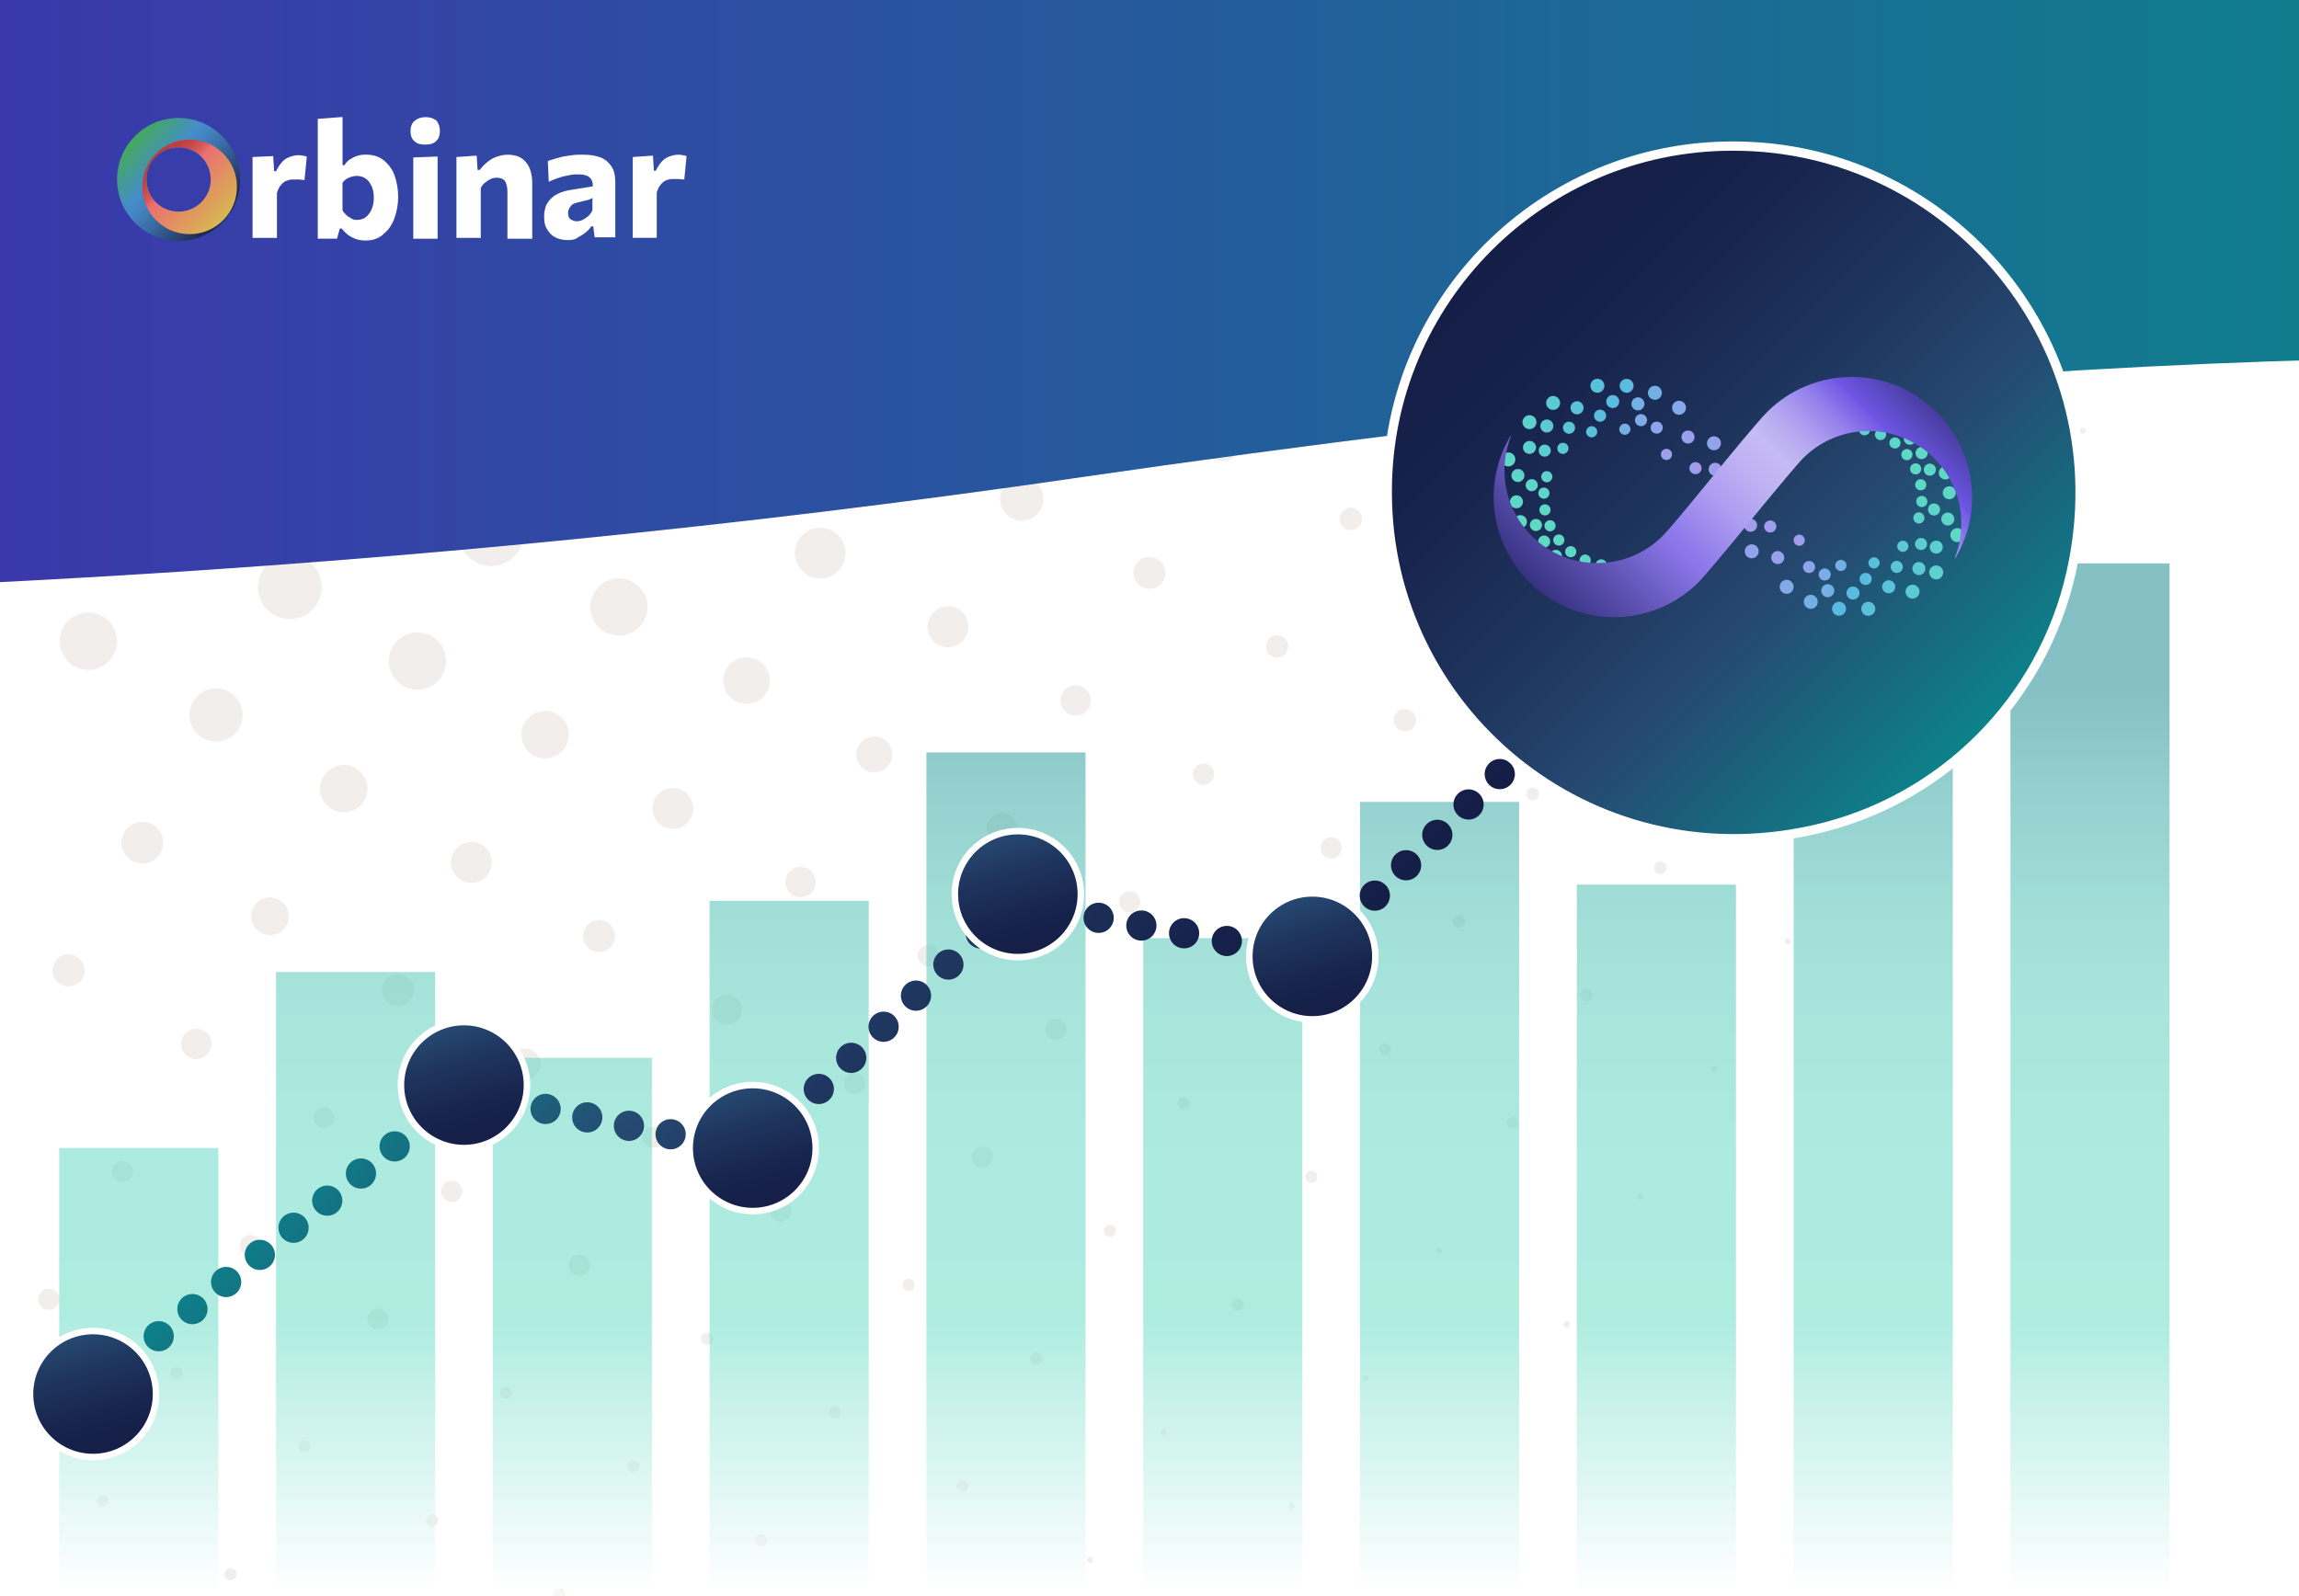 <?xml version="1.0" encoding="UTF-8"?>
<svg xmlns="http://www.w3.org/2000/svg" xmlns:xlink="http://www.w3.org/1999/xlink" viewBox="0 0 432 300">
  <defs>
    <style>.cls-1{stroke:url(#linear-gradient-15);stroke-dasharray:0 0 0 8.13;}.cls-1,.cls-2,.cls-3,.cls-4,.cls-5,.cls-6,.cls-7,.cls-8,.cls-9,.cls-10,.cls-11,.cls-12,.cls-13,.cls-14,.cls-15,.cls-16,.cls-17{stroke-miterlimit:10;}.cls-1,.cls-2,.cls-4,.cls-5,.cls-7,.cls-8,.cls-9,.cls-10,.cls-11,.cls-12,.cls-13,.cls-15{stroke-linecap:round;}.cls-1,.cls-4,.cls-5,.cls-7,.cls-8,.cls-9,.cls-10,.cls-11,.cls-12,.cls-13,.cls-18,.cls-15{fill:none;}.cls-1,.cls-4,.cls-5,.cls-7,.cls-8,.cls-9,.cls-10,.cls-11,.cls-12,.cls-13,.cls-15{stroke-width:5.68px;}.cls-19{fill:url(#linear-gradient-7);}.cls-19,.cls-20,.cls-21,.cls-22,.cls-23,.cls-24,.cls-25,.cls-26,.cls-27,.cls-28{fill-opacity:.5;}.cls-2{fill:url(#linear-gradient-30);stroke-width:1.74px;}.cls-2,.cls-3,.cls-6,.cls-14,.cls-16,.cls-17{stroke:#fff;}.cls-29{fill:url(#linear-gradient-2);}.cls-20{fill:url(#linear-gradient-6);}.cls-30{fill:#fff;}.cls-3{fill:url(#linear-gradient-25);}.cls-3,.cls-6,.cls-14,.cls-16,.cls-17{stroke-width:1.22px;}.cls-21{fill:url(#linear-gradient-9);}.cls-4{stroke:url(#linear-gradient-19);stroke-dasharray:0 0 0 8.44;}.cls-22{fill:url(#linear-gradient-10);}.cls-23{fill:url(#linear-gradient-5);}.cls-31{fill:url(#linear-gradient-36);}.cls-32{fill:url(#linear-gradient-35);}.cls-33{fill:url(#linear-gradient-32);}.cls-24{fill:url(#linear-gradient-8);}.cls-34{fill:url(#linear-gradient-39);}.cls-5{stroke:url(#linear-gradient-21);stroke-dasharray:0 0 0 8.16;}.cls-6{fill:url(#linear-gradient-26);}.cls-7{stroke:url(#linear-gradient-17);stroke-dasharray:0 0 0 7.99;}.cls-25{fill:url(#linear-gradient-13);}.cls-35{fill:url(#linear-gradient-37);}.cls-8{stroke:url(#linear-gradient-22);}.cls-36{fill:url(#linear-gradient-31);}.cls-9{stroke:url(#linear-gradient-23);stroke-dasharray:0 0 0 8.19;}.cls-10{stroke:url(#linear-gradient-24);}.cls-11{stroke:url(#linear-gradient-18);}.cls-12{stroke:url(#linear-gradient-14);}.cls-13{stroke:url(#linear-gradient-20);}.cls-37{clip-path:url(#clippath);}.cls-14{fill:url(#linear-gradient-28);}.cls-38{fill:rgba(228,223,218,.5);}.cls-39{fill:url(#linear-gradient-34);}.cls-26{fill:url(#linear-gradient-11);}.cls-27{fill:url(#linear-gradient-4);}.cls-40{fill:url(#linear-gradient-3);}.cls-15{stroke:url(#linear-gradient-16);}.cls-28{fill:url(#linear-gradient-12);}.cls-41{fill:url(#linear-gradient);}.cls-42{fill:url(#linear-gradient-33);}.cls-43{fill:url(#linear-gradient-38);}.cls-16{fill:url(#linear-gradient-27);}.cls-17{fill:url(#linear-gradient-29);}</style>
    <clipPath id="clippath">
      <rect class="cls-18" width="432" height="300" />
    </clipPath>
    <linearGradient id="linear-gradient" x1="166.98" y1="-1867.5" x2="-327.02" y2="-1867.5" gradientTransform="translate(302.52 -1859.79) scale(1 -1)" gradientUnits="userSpaceOnUse">
      <stop offset="0" stop-color="#0c838a" />
      <stop offset="1" stop-color="#3d34ad" />
    </linearGradient>
    <linearGradient id="linear-gradient-2" x1="-260.27" y1="-1901.09" x2="-277.68" y2="-1885.95" gradientTransform="translate(302.52 -1859.79) scale(1 -1)" gradientUnits="userSpaceOnUse">
      <stop offset=".07" stop-color="#222a51" />
      <stop offset=".2" stop-color="#2b4471" />
      <stop offset=".41" stop-color="#396ba2" />
      <stop offset=".57" stop-color="#4284c0" />
      <stop offset=".66" stop-color="#458dcb" />
      <stop offset="1" stop-color="#43aa59" />
    </linearGradient>
    <linearGradient id="linear-gradient-3" x1="-260.6" y1="-1901.19" x2="-273.16" y2="-1888.63" gradientTransform="translate(302.52 -1859.79) scale(1 -1)" gradientUnits="userSpaceOnUse">
      <stop offset="0" stop-color="#d8b852" />
      <stop offset=".64" stop-color="#ea6f6f" />
      <stop offset=".71" stop-color="#d85b5b" />
      <stop offset=".8" stop-color="#c84a4a" />
      <stop offset=".89" stop-color="#be403f" />
      <stop offset="1" stop-color="#bb3d3c" />
    </linearGradient>
    <linearGradient id="linear-gradient-4" x1="26.08" y1="129.44" x2="26.08" y2="298.54" gradientUnits="userSpaceOnUse">
      <stop offset="0" stop-color="#0c838a" />
      <stop offset=".02" stop-color="#11898e" />
      <stop offset=".13" stop-color="#2da6a1" />
      <stop offset=".24" stop-color="#42bdb0" />
      <stop offset=".37" stop-color="#52cdba" />
      <stop offset=".51" stop-color="#5bd6c1" />
      <stop offset=".7" stop-color="#5edac3" />
      <stop offset="1" stop-color="#fff" />
    </linearGradient>
    <linearGradient id="linear-gradient-5" x1="66.82" y1="129.44" x2="66.82" y2="298.54" xlink:href="#linear-gradient-4" />
    <linearGradient id="linear-gradient-6" x1="107.56" x2="107.56" y2="298.54" xlink:href="#linear-gradient-4" />
    <linearGradient id="linear-gradient-7" x1="148.3" y1="129.44" x2="148.3" y2="298.54" xlink:href="#linear-gradient-4" />
    <linearGradient id="linear-gradient-8" x1="189.04" y1="129.44" x2="189.04" y2="298.54" xlink:href="#linear-gradient-4" />
    <linearGradient id="linear-gradient-9" x1="229.77" y1="129.44" x2="229.77" y2="298.54" xlink:href="#linear-gradient-4" />
    <linearGradient id="linear-gradient-10" x1="270.51" y1="129.44" x2="270.51" y2="298.54" xlink:href="#linear-gradient-4" />
    <linearGradient id="linear-gradient-11" x1="311.25" y1="129.44" x2="311.25" y2="298.54" xlink:href="#linear-gradient-4" />
    <linearGradient id="linear-gradient-12" x1="351.99" y1="129.44" x2="351.99" y2="298.54" xlink:href="#linear-gradient-4" />
    <linearGradient id="linear-gradient-13" x1="392.73" y1="129.44" x2="392.73" y2="298.54" xlink:href="#linear-gradient-4" />
    <linearGradient id="linear-gradient-14" x1="15.15" y1="259.34" x2="94.05" y2="338.24" gradientUnits="userSpaceOnUse">
      <stop offset="0" stop-color="#0c838a" />
      <stop offset=".35" stop-color="#264971" />
      <stop offset=".56" stop-color="#1e345d" />
      <stop offset=".8" stop-color="#17234c" />
      <stop offset=".98" stop-color="#151e47" />
    </linearGradient>
    <linearGradient id="linear-gradient-15" x1="48.02" y1="226.46" x2="126.92" y2="305.36" xlink:href="#linear-gradient-14" />
    <linearGradient id="linear-gradient-16" x1="78.04" y1="196.45" x2="156.94" y2="275.35" xlink:href="#linear-gradient-14" />
    <linearGradient id="linear-gradient-17" x1="89.75" y1="184.73" x2="168.65" y2="263.63" xlink:href="#linear-gradient-14" />
    <linearGradient id="linear-gradient-18" x1="99.91" y1="174.58" x2="178.81" y2="253.48" xlink:href="#linear-gradient-14" />
    <linearGradient id="linear-gradient-19" x1="125.26" y1="149.23" x2="204.16" y2="228.13" xlink:href="#linear-gradient-14" />
    <linearGradient id="linear-gradient-20" x1="147.63" y1="126.86" x2="226.53" y2="205.76" xlink:href="#linear-gradient-14" />
    <linearGradient id="linear-gradient-21" x1="159.97" y1="114.52" x2="238.87" y2="193.42" xlink:href="#linear-gradient-14" />
    <linearGradient id="linear-gradient-22" x1="170.66" y1="103.82" x2="249.56" y2="182.72" xlink:href="#linear-gradient-14" />
    <linearGradient id="linear-gradient-23" x1="206.85" y1="67.64" x2="285.75" y2="146.54" xlink:href="#linear-gradient-14" />
    <linearGradient id="linear-gradient-24" x1="240.14" y1="34.35" x2="319.04" y2="113.25" xlink:href="#linear-gradient-14" />
    <linearGradient id="linear-gradient-25" x1="243.3" y1="168.7" x2="250.04" y2="191.32" gradientUnits="userSpaceOnUse">
      <stop offset="0" stop-color="#264971" />
      <stop offset=".32" stop-color="#1e345d" />
      <stop offset=".7" stop-color="#17234c" />
      <stop offset=".98" stop-color="#151e47" />
    </linearGradient>
    <linearGradient id="linear-gradient-26" x1="187.97" y1="157" x2="194.7" y2="179.62" xlink:href="#linear-gradient-25" />
    <linearGradient id="linear-gradient-27" x1="138.15" y1="204.74" x2="144.88" y2="227.35" xlink:href="#linear-gradient-25" />
    <linearGradient id="linear-gradient-28" x1="83.89" y1="192.9" x2="90.62" y2="215.51" xlink:href="#linear-gradient-25" />
    <linearGradient id="linear-gradient-29" x1="14.19" y1="250.96" x2="20.93" y2="273.58" xlink:href="#linear-gradient-25" />
    <linearGradient id="linear-gradient-30" x1="279.67" y1="46.45" x2="372" y2="138.78" gradientUnits="userSpaceOnUse">
      <stop offset=".02" stop-color="#151e47" />
      <stop offset=".2" stop-color="#17234c" />
      <stop offset=".44" stop-color="#1e345d" />
      <stop offset=".65" stop-color="#264971" />
      <stop offset="1" stop-color="#0c838a" />
    </linearGradient>
    <linearGradient id="linear-gradient-31" x1="287.66" y1="96.29" x2="321.88" y2="76.53" gradientUnits="userSpaceOnUse">
      <stop offset="0" stop-color="#5edac3" />
      <stop offset=".7" stop-color="#59bbdf" />
      <stop offset="1" stop-color="#a999ef" />
    </linearGradient>
    <linearGradient id="linear-gradient-32" x1="283.77" y1="97.17" x2="317.6" y2="77.64" xlink:href="#linear-gradient-31" />
    <linearGradient id="linear-gradient-33" x1="285.98" y1="96.84" x2="315.26" y2="79.93" xlink:href="#linear-gradient-31" />
    <linearGradient id="linear-gradient-34" x1="290.31" y1="99.26" x2="314.34" y2="85.38" xlink:href="#linear-gradient-31" />
    <linearGradient id="linear-gradient-35" x1="363.58" y1="90.65" x2="329.35" y2="110.42" xlink:href="#linear-gradient-31" />
    <linearGradient id="linear-gradient-36" x1="367.47" y1="89.77" x2="333.64" y2="109.31" xlink:href="#linear-gradient-31" />
    <linearGradient id="linear-gradient-37" x1="365.25" y1="90.11" x2="335.98" y2="107.01" xlink:href="#linear-gradient-31" />
    <linearGradient id="linear-gradient-38" x1="360.93" y1="87.69" x2="336.9" y2="101.56" xlink:href="#linear-gradient-31" />
    <linearGradient id="linear-gradient-39" x1="298.5" y1="120.55" x2="352.74" y2="66.31" gradientUnits="userSpaceOnUse">
      <stop offset="0" stop-color="#363281" />
      <stop offset=".32" stop-color="#8c77ea" />
      <stop offset=".33" stop-color="#8d78ea" />
      <stop offset=".46" stop-color="#ab9cf0" />
      <stop offset=".57" stop-color="#beb2f3" />
      <stop offset=".65" stop-color="#c5bbf5" />
      <stop offset=".68" stop-color="#bfb4f3" />
      <stop offset=".74" stop-color="#afa1f0" />
      <stop offset=".81" stop-color="#9582ec" />
      <stop offset=".88" stop-color="#7158e5" />
      <stop offset=".88" stop-color="#6f55e5" />
      <stop offset="1" stop-color="#473da0" />
    </linearGradient>
  </defs>
  <g id="Backgrounds">
    <g class="cls-37">
      <rect class="cls-30" width="432" height="300" />
      <path class="cls-38" d="m294.7,248.43c-.27-.16-.62-.06-.78.21s-.06.62.21.78c.27.16.62.06.78-.21.16-.27.06-.62-.21-.78Z" />
      <path class="cls-38" d="m308.55,224.43c-.27-.16-.62-.06-.78.21-.16.27-.06.62.21.78.27.16.62.06.78-.21.16-.27.06-.62-.21-.78Z" />
      <path class="cls-38" d="m322.41,200.43c-.27-.16-.62-.06-.78.21-.16.27-.06.62.21.78.27.16.62.06.78-.21.16-.27.06-.62-.21-.78Z" />
      <path class="cls-38" d="m336.28,176.41c-.29-.17-.65-.07-.82.22-.17.29-.07.65.22.82.29.17.65.07.82-.22.17-.29.07-.65-.22-.82Z" />
      <path class="cls-38" d="m350.13,152.42c-.29-.17-.65-.07-.82.22-.17.29-.07.65.22.82.29.17.65.07.82-.22.17-.29.07-.65-.22-.82Z" />
      <path class="cls-38" d="m363.97,128.45c-.27-.16-.62-.06-.78.21-.16.27-.06.62.21.78.27.16.62.06.78-.21.16-.27.06-.62-.21-.78Z" />
      <path class="cls-38" d="m377.82,104.45c-.27-.16-.62-.06-.78.21-.16.27-.06.62.21.78.27.16.62.06.78-.21.16-.27.06-.62-.21-.78Z" />
      <path class="cls-38" d="m391.67,80.46c-.27-.16-.62-.06-.78.21-.16.27-.06.62.21.78.27.16.62.06.78-.21.16-.27.06-.62-.21-.78Z" />
      <path class="cls-38" d="m242.99,282.56c-.27-.16-.62-.06-.78.21-.16.27-.06.62.21.78s.62.06.78-.21c.16-.27.06-.62-.21-.78Z" />
      <path class="cls-38" d="m256.85,258.56c-.27-.16-.62-.06-.78.21-.16.27-.06.62.21.78.27.16.62.06.78-.21.16-.27.06-.62-.21-.78Z" />
      <path class="cls-38" d="m270.7,234.57c-.27-.16-.62-.06-.78.21-.16.27-.06.62.21.78.27.16.62.06.78-.21.16-.27.06-.62-.21-.78Z" />
      <path class="cls-38" d="m367.68,66.6c-.27-.16-.62-.06-.78.21-.16.27-.06.62.21.78.27.16.62.06.78-.21.16-.27.06-.62-.21-.78Z" />
      <path class="cls-38" d="m381.53,42.6c-.27-.16-.62-.06-.78.21-.16.27-.06.62.21.78.27.16.62.06.78-.21.16-.27.06-.62-.21-.78Z" />
      <path class="cls-38" d="m395.38,18.61c-.27-.16-.62-.06-.78.21-.16.27-.06.62.21.78.27.16.62.06.78-.21.16-.27.06-.62-.21-.78Z" />
      <path class="cls-38" d="m205.14,292.7c-.27-.16-.62-.06-.78.21-.16.27-.06.62.21.78.27.16.62.06.78-.21.16-.27.06-.62-.21-.78Z" />
      <path class="cls-38" d="m219,268.71c-.27-.16-.62-.06-.78.21-.16.27-.06.62.21.78.27.16.62.06.78-.21.16-.27.06-.62-.21-.78Z" />
      <path class="cls-38" d="m284.84,210.08c-.54-.31-1.24-.13-1.55.42-.32.54-.13,1.24.42,1.55.54.31,1.24.13,1.56-.42.31-.54.13-1.24-.42-1.55Z" />
      <path class="cls-38" d="m298.69,186.08c-.54-.31-1.24-.13-1.55.42-.32.54-.13,1.24.42,1.56s1.24.13,1.55-.42c.31-.54.13-1.24-.42-1.55Z" />
      <path class="cls-38" d="m312.58,162.04c-.57-.33-1.31-.13-1.64.44-.33.57-.13,1.31.44,1.64.57.33,1.31.13,1.64-.44.33-.57.13-1.31-.44-1.64Z" />
      <path class="cls-38" d="m326.43,138.04c-.57-.33-1.31-.13-1.64.44-.33.57-.14,1.31.44,1.64.57.33,1.31.13,1.64-.44.33-.57.13-1.31-.44-1.64Z" />
      <path class="cls-38" d="m340.25,114.1c-.54-.31-1.24-.13-1.56.42-.31.54-.13,1.24.42,1.55.54.31,1.24.13,1.55-.42.32-.54.13-1.24-.42-1.56Z" />
      <path class="cls-38" d="m354.11,90.1c-.54-.31-1.24-.13-1.55.42-.31.54-.13,1.24.42,1.55.54.31,1.24.13,1.55-.42.31-.54.13-1.24-.42-1.55Z" />
      <path class="cls-38" d="m233.14,244.22c-.54-.31-1.24-.13-1.55.42-.31.54-.13,1.24.42,1.55.54.31,1.24.13,1.55-.42.32-.54.13-1.24-.42-1.55Z" />
      <path class="cls-38" d="m246.99,220.22c-.54-.31-1.24-.13-1.56.42-.31.54-.13,1.24.42,1.55.54.31,1.24.13,1.55-.42.31-.54.13-1.24-.42-1.55Z" />
      <path class="cls-38" d="m260.84,196.23c-.54-.31-1.24-.13-1.55.42-.31.54-.13,1.24.42,1.55.54.31,1.24.13,1.55-.42.31-.54.13-1.24-.42-1.56Z" />
      <path class="cls-38" d="m274.7,172.23c-.54-.31-1.24-.13-1.55.42-.31.54-.13,1.24.42,1.55.54.31,1.24.13,1.56-.42.31-.54.13-1.24-.42-1.55Z" />
      <path class="cls-38" d="m288.58,148.18c-.57-.33-1.31-.13-1.64.44-.33.57-.14,1.31.44,1.64.57.33,1.31.13,1.64-.44.33-.57.14-1.31-.44-1.64Z" />
      <path class="cls-38" d="m302.44,124.19c-.57-.33-1.31-.13-1.64.44-.33.57-.14,1.31.44,1.64s1.31.13,1.64-.44c.33-.57.13-1.31-.44-1.64Z" />
      <path class="cls-38" d="m316.26,100.24c-.54-.31-1.24-.13-1.56.42-.31.54-.13,1.24.42,1.55.54.31,1.24.13,1.55-.42.31-.55.13-1.24-.42-1.56Z" />
      <path class="cls-38" d="m330.11,76.25c-.54-.32-1.24-.13-1.56.42-.31.54-.13,1.24.42,1.55.54.32,1.24.13,1.55-.42.31-.54.13-1.24-.42-1.55Z" />
      <path class="cls-38" d="m343.97,52.26c-.54-.31-1.24-.13-1.55.42-.31.54-.13,1.24.42,1.55.54.31,1.24.13,1.55-.42.31-.54.13-1.24-.42-1.55Z" />
      <path class="cls-38" d="m357.82,28.26c-.54-.32-1.24-.13-1.55.42-.31.54-.13,1.24.42,1.56.54.31,1.24.13,1.55-.42.31-.54.13-1.24-.42-1.55Z" />
      <path class="cls-38" d="m181.43,278.35c-.54-.31-1.24-.13-1.55.42-.31.54-.13,1.24.42,1.55.54.31,1.24.13,1.55-.42.32-.54.13-1.24-.42-1.55Z" />
      <path class="cls-38" d="m195.28,254.36c-.54-.31-1.24-.13-1.55.42-.31.54-.13,1.24.42,1.55.54.31,1.24.13,1.55-.42.31-.54.13-1.24-.42-1.55Z" />
      <path class="cls-38" d="m209.14,230.36c-.54-.31-1.24-.13-1.55.42-.31.54-.13,1.24.42,1.55.54.31,1.24.13,1.55-.42.31-.54.13-1.24-.42-1.55Z" />
      <path class="cls-38" d="m222.99,206.37c-.54-.31-1.24-.13-1.55.42-.31.54-.13,1.24.42,1.55.54.31,1.24.13,1.55-.42.31-.54.13-1.24-.42-1.55Z" />
      <path class="cls-38" d="m236.84,182.37c-.54-.31-1.24-.13-1.55.42-.31.54-.13,1.24.42,1.55.54.31,1.24.13,1.55-.42.31-.54.13-1.24-.42-1.55Z" />
      <path class="cls-38" d="m306.11,62.39c-.54-.32-1.24-.13-1.55.42-.31.54-.13,1.24.42,1.55.54.31,1.24.13,1.55-.42.31-.54.13-1.24-.42-1.55Z" />
      <path class="cls-38" d="m319.97,38.4c-.54-.31-1.24-.13-1.55.42-.31.55-.13,1.24.42,1.55.54.31,1.24.13,1.56-.42.31-.54.13-1.24-.42-1.55Z" />
      <path class="cls-38" d="m157.43,264.5c-.54-.31-1.24-.13-1.55.42-.31.54-.13,1.24.42,1.55.54.31,1.24.13,1.55-.42.32-.54.13-1.24-.42-1.55Z" />
      <path class="cls-38" d="m171.28,240.51c-.55-.31-1.24-.13-1.55.42-.31.54-.13,1.24.42,1.55.54.31,1.24.13,1.55-.42.31-.54.13-1.24-.42-1.55Z" />
      <path class="cls-38" d="m133.44,250.65c-.54-.31-1.24-.13-1.55.42-.32.54-.13,1.24.42,1.55.54.31,1.24.13,1.55-.42.32-.54.13-1.24-.42-1.55Z" />
      <path class="cls-38" d="m19.89,281.07c-.55-.31-1.24-.13-1.56.42-.31.54-.13,1.24.42,1.55.54.31,1.24.13,1.55-.42.31-.54.13-1.24-.42-1.55Z" />
      <path class="cls-38" d="m43.88,294.92c-.54-.31-1.24-.13-1.55.42-.31.54-.13,1.24.42,1.55.54.31,1.24.13,1.55-.42.31-.54.13-1.24-.42-1.55Z" />
      <path class="cls-38" d="m33.74,257.08c-.54-.31-1.24-.13-1.55.42-.31.54-.13,1.24.42,1.55.54.31,1.24.13,1.55-.42.31-.54.13-1.24-.42-1.55Z" />
      <path class="cls-38" d="m57.73,270.93c-.54-.31-1.24-.13-1.55.42-.31.54-.13,1.24.42,1.55.55.31,1.24.13,1.55-.42.31-.54.13-1.24-.42-1.55Z" />
      <path class="cls-38" d="m105.73,298.64c-.54-.31-1.24-.13-1.55.42-.31.54-.13,1.24.42,1.55.54.31,1.24.13,1.55-.42.31-.54.13-1.24-.42-1.55Z" />
      <path class="cls-38" d="m81.73,284.79c-.54-.31-1.24-.13-1.55.42-.31.54-.13,1.24.42,1.55.54.31,1.24.13,1.55-.42.31-.54.13-1.24-.42-1.55Z" />
      <path class="cls-38" d="m143.58,288.49c-.54-.31-1.24-.13-1.56.42-.31.54-.13,1.24.42,1.55.54.31,1.24.13,1.55-.42.32-.54.13-1.24-.42-1.55Z" />
      <path class="cls-38" d="m119.58,274.64c-.54-.31-1.24-.13-1.55.42-.31.54-.13,1.24.42,1.55.55.31,1.24.13,1.56-.42.31-.54.13-1.24-.42-1.55Z" />
      <path class="cls-38" d="m95.59,260.79c-.54-.31-1.24-.13-1.55.42-.31.54-.13,1.24.42,1.55.54.31,1.24.13,1.55-.42.31-.54.13-1.24-.42-1.55Z" />
      <path class="cls-38" d="m251.13,157.64c-.95-.55-2.17-.22-2.72.73-.55.95-.22,2.17.73,2.72.95.55,2.17.22,2.72-.73.55-.95.22-2.17-.73-2.72Z" />
      <path class="cls-38" d="m265.03,133.55c-1-.58-2.29-.24-2.86.77-.58,1-.24,2.28.77,2.86,1,.58,2.29.24,2.86-.77.58-1,.24-2.29-.77-2.86Z" />
      <path class="cls-38" d="m278.88,109.56c-1-.58-2.29-.24-2.86.77-.58,1-.24,2.28.77,2.86,1,.58,2.29.24,2.86-.77.58-1,.23-2.29-.77-2.86Z" />
      <path class="cls-38" d="m292.69,85.65c-.95-.55-2.17-.22-2.72.73-.55.95-.22,2.17.73,2.72.95.55,2.17.22,2.72-.73.55-.95.22-2.17-.73-2.72Z" />
      <path class="cls-38" d="m185.57,215.77c-.95-.55-2.17-.22-2.72.73-.55.95-.22,2.17.73,2.72.95.55,2.17.22,2.72-.73.55-.95.22-2.17-.73-2.72Z" />
      <path class="cls-38" d="m199.42,191.77c-.95-.55-2.17-.22-2.72.73-.55.95-.22,2.17.73,2.72.95.55,2.17.22,2.72-.73.55-.95.22-2.17-.73-2.72Z" />
      <path class="cls-38" d="m213.27,167.78c-.95-.55-2.17-.22-2.72.73-.55.95-.22,2.17.73,2.72.95.55,2.17.22,2.72-.73.55-.95.22-2.17-.73-2.72Z" />
      <path class="cls-38" d="m227.13,143.78c-.95-.55-2.17-.22-2.72.73-.55.95-.22,2.17.73,2.72.95.55,2.17.22,2.72-.73.55-.95.22-2.17-.73-2.72Z" />
      <path class="cls-38" d="m241.03,119.69c-1-.58-2.29-.24-2.86.77-.58,1-.24,2.28.77,2.86,1,.58,2.29.24,2.86-.77.58-1,.24-2.29-.77-2.86Z" />
      <path class="cls-38" d="m254.89,95.7c-1-.58-2.28-.24-2.86.77-.58,1-.24,2.28.77,2.86,1,.58,2.29.24,2.86-.77.58-1,.24-2.29-.77-2.86Z" />
      <path class="cls-38" d="m268.69,71.79c-.95-.55-2.17-.22-2.72.73-.55.95-.22,2.17.73,2.72.95.55,2.17.22,2.72-.73.55-.95.22-2.17-.73-2.72Z" />
      <path class="cls-38" d="m282.54,47.8c-.95-.55-2.17-.22-2.72.73-.55.95-.22,2.17.73,2.72.95.55,2.17.22,2.72-.73.55-.95.22-2.17-.73-2.72Z" />
      <path class="cls-38" d="m296.39,23.81c-.95-.55-2.17-.22-2.72.73-.55.95-.22,2.17.73,2.72.95.55,2.17.22,2.72-.73.55-.95.22-2.17-.73-2.72Z" />
      <path class="cls-38" d="m61.88,208.36c-.95-.55-2.17-.22-2.72.73-.55.95-.22,2.17.73,2.72.95.55,2.17.22,2.72-.73.55-.95.22-2.17-.73-2.72Z" />
      <path class="cls-38" d="m85.87,222.21c-.95-.55-2.17-.22-2.72.73-.55.95-.22,2.17.73,2.72.95.55,2.17.22,2.72-.73.55-.95.22-2.17-.73-2.72Z" />
      <path class="cls-38" d="m147.72,225.91c-.95-.55-2.17-.22-2.72.73-.55.95-.22,2.17.73,2.72.95.55,2.17.22,2.72-.73.55-.95.22-2.17-.73-2.72Z" />
      <path class="cls-38" d="m161.57,201.91c-.95-.55-2.17-.22-2.72.73-.55.95-.22,2.17.73,2.72.95.55,2.17.22,2.72-.73.55-.95.22-2.17-.73-2.72Z" />
      <path class="cls-38" d="m175.42,177.92c-.95-.55-2.17-.22-2.72.73-.55.95-.22,2.17.73,2.72.95.55,2.17.22,2.72-.73.55-.95.22-2.17-.73-2.72Z" />
      <path class="cls-38" d="m10.17,242.49c-.95-.55-2.17-.22-2.72.73-.55.95-.22,2.17.73,2.72.95.55,2.17.22,2.72-.73.55-.95.22-2.17-.73-2.72Z" />
      <path class="cls-38" d="m24.03,218.49c-.95-.55-2.17-.22-2.72.73-.55.95-.22,2.17.73,2.72.95.55,2.17.22,2.72-.73.55-.95.22-2.17-.73-2.72Z" />
      <path class="cls-38" d="m48.03,232.36c-.95-.55-2.17-.22-2.72.73-.55.95-.22,2.17.73,2.72.95.55,2.17.22,2.72-.73.55-.95.22-2.17-.73-2.72Z" />
      <path class="cls-38" d="m72.02,246.21c-.95-.55-2.17-.22-2.72.73-.55.95-.22,2.17.73,2.72.95.55,2.17.22,2.72-.73.55-.95.22-2.17-.73-2.72Z" />
      <path class="cls-38" d="m109.87,236.05c-.95-.55-2.17-.22-2.72.73-.55.95-.22,2.17.73,2.72.95.55,2.17.22,2.72-.73.55-.95.22-2.17-.73-2.72Z" />
      <path class="cls-38" d="m123.72,212.06c-.95-.55-2.17-.22-2.72.73-.55.95-.22,2.17.73,2.72.95.55,2.17.22,2.72-.73.55-.95.22-2.17-.73-2.72Z" />
      <path class="cls-38" d="m14.39,179.78c-1.43-.83-3.27-.34-4.1,1.1-.83,1.43-.34,3.27,1.1,4.1,1.43.83,3.27.34,4.1-1.1.83-1.43.34-3.27-1.1-4.1Z" />
      <path class="cls-38" d="m38.31,193.76c-1.36-.79-3.1-.32-3.89,1.04-.79,1.36-.32,3.1,1.04,3.89,1.36.79,3.1.32,3.89-1.04.79-1.36.32-3.1-1.04-3.89Z" />
      <path class="cls-38" d="m76.24,183.49c-1.43-.83-3.27-.34-4.1,1.1-.83,1.43-.34,3.27,1.1,4.1,1.43.83,3.27.34,4.1-1.1.83-1.43.34-3.27-1.1-4.1Z" />
      <path class="cls-38" d="m100.15,197.47c-1.36-.79-3.1-.32-3.89,1.04-.79,1.36-.32,3.1,1.04,3.89,1.36.79,3.1.32,3.89-1.04.79-1.36.32-3.1-1.04-3.89Z" />
      <path class="cls-38" d="m114.08,173.35c-1.43-.83-3.27-.34-4.1,1.1-.83,1.43-.34,3.27,1.1,4.1,1.43.83,3.27.34,4.1-1.1.83-1.43.34-3.27-1.1-4.1Z" />
      <path class="cls-38" d="m189.7,153.19c-1.36-.79-3.1-.32-3.89,1.04-.79,1.36-.32,3.1,1.04,3.89,1.36.79,3.1.32,3.89-1.04.79-1.36.32-3.1-1.04-3.89Z" />
      <path class="cls-38" d="m203.56,129.19c-1.36-.79-3.1-.32-3.89,1.04-.79,1.36-.32,3.1,1.04,3.89,1.36.79,3.1.32,3.89-1.04.79-1.36.32-3.1-1.04-3.89Z" />
      <path class="cls-38" d="m217.49,105.06c-1.43-.83-3.27-.34-4.1,1.1-.83,1.43-.34,3.27,1.1,4.1,1.43.83,3.27.34,4.1-1.1.83-1.43.34-3.27-1.1-4.1Z" />
      <path class="cls-38" d="m231.34,81.07c-1.43-.83-3.27-.34-4.1,1.1-.83,1.43-.34,3.27,1.1,4.1,1.43.83,3.27.34,4.1-1.1.83-1.43.34-3.27-1.1-4.1Z" />
      <path class="cls-38" d="m245.12,57.2c-1.36-.79-3.1-.32-3.89,1.04-.79,1.36-.32,3.1,1.04,3.89,1.36.79,3.1.32,3.89-1.04.79-1.36.32-3.1-1.04-3.89Z" />
      <path class="cls-38" d="m258.97,33.21c-1.36-.79-3.1-.32-3.89,1.04-.79,1.36-.32,3.1,1.04,3.89,1.36.79,3.1.32,3.89-1.04.79-1.36.32-3.1-1.04-3.89Z" />
      <path class="cls-38" d="m28.71,154.99c-1.88-1.08-4.27-.44-5.36,1.43-1.08,1.88-.44,4.27,1.44,5.36,1.88,1.08,4.27.44,5.36-1.43,1.08-1.88.44-4.27-1.44-5.36Z" />
      <path class="cls-38" d="m52.51,169.16c1.69.98,2.27,3.14,1.29,4.83-.98,1.69-3.14,2.27-4.83,1.29-1.69-.98-2.27-3.14-1.3-4.83s3.14-2.27,4.83-1.29Z" />
      <path class="cls-38" d="m90.51,158.76c-1.84-1.06-4.18-.43-5.25,1.41-1.06,1.84-.43,4.18,1.41,5.25,1.84,1.06,4.19.43,5.25-1.41,1.06-1.84.43-4.19-1.41-5.25Z" />
      <path class="cls-38" d="m128.35,148.63c-1.84-1.06-4.19-.43-5.25,1.41-1.06,1.84-.43,4.19,1.41,5.25,1.84,1.06,4.18.43,5.25-1.41,1.06-1.84.43-4.18-1.41-5.25Z" />
      <path class="cls-38" d="m142.48,124.14c-2.09-1.21-4.77-.49-5.98,1.6-1.21,2.09-.49,4.77,1.6,5.98,2.09,1.21,4.77.49,5.98-1.6,1.21-2.1.49-4.77-1.6-5.98Z" />
      <path class="cls-38" d="m138,187.32c-1.36-.79-3.1-.32-3.89,1.04-.79,1.36-.32,3.1,1.04,3.89,1.36.79,3.1.32,3.89-1.04.79-1.36.32-3.1-1.04-3.89Z" />
      <path class="cls-38" d="m151.86,163.33c-1.36-.79-3.1-.32-3.89,1.04-.79,1.36-.32,3.1,1.04,3.89,1.36.78,3.1.32,3.89-1.04.79-1.36.32-3.1-1.04-3.89Z" />
      <path class="cls-38" d="m165.98,138.87c1.62.93,2.17,3,1.24,4.62-.93,1.62-3,2.17-4.62,1.24-1.62-.93-2.17-3-1.24-4.62.93-1.62,3-2.17,4.62-1.24Z" />
      <path class="cls-38" d="m235.4,18.63c1.76,1.02,2.37,3.27,1.35,5.04-1.02,1.76-3.27,2.37-5.04,1.35-1.76-1.02-2.37-3.27-1.35-5.04,1.02-1.76,3.27-2.37,5.04-1.35Z" />
      <path class="cls-38" d="m180.06,114.48c-1.84-1.06-4.19-.43-5.25,1.41-1.06,1.84-.43,4.19,1.41,5.25,1.84,1.06,4.19.43,5.25-1.41,1.06-1.84.43-4.19-1.4-5.25Z" />
      <path class="cls-38" d="m194.03,90.28c-1.95-1.12-4.43-.46-5.56,1.49-1.12,1.95-.46,4.43,1.49,5.56,1.95,1.12,4.43.46,5.56-1.49,1.12-1.95.46-4.44-1.49-5.56Z" />
      <path class="cls-38" d="m207.96,66.15c-2.02-1.17-4.6-.47-5.77,1.55-1.17,2.02-.47,4.6,1.55,5.77,2.02,1.17,4.6.47,5.77-1.55,1.17-2.02.47-4.6-1.55-5.77Z" />
      <path class="cls-38" d="m221.67,42.42c-1.88-1.08-4.27-.44-5.36,1.43-1.08,1.88-.44,4.27,1.44,5.36,1.88,1.08,4.27.44,5.36-1.43,1.08-1.88.44-4.27-1.44-5.36Z" />
      <path class="cls-38" d="m9.69,77.06c-3.09-1.78-7.04-.73-8.82,2.36-1.78,3.09-.72,7.04,2.36,8.82,3.09,1.78,7.04.72,8.82-2.36,1.78-3.09.73-7.04-2.36-8.82Z" />
      <path class="cls-38" d="m23.35,50.65c-4.44-1.69-9.41.55-11.1,4.99-1.68,4.44.55,9.41,4.99,11.1,4.44,1.69,9.41-.55,11.1-4.99,1.68-4.44-.55-9.41-4.99-11.09Z" />
      <path class="cls-38" d="m39.05,25.95c-4.82-2.69-10.9-.96-13.59,3.85-2.69,4.82-.96,10.9,3.85,13.59,4.82,2.69,10.9.96,13.59-3.86,2.69-4.82.96-10.9-3.86-13.59Z" />
      <path class="cls-38" d="m53.36,1.43c-5.11-2.95-11.64-1.2-14.59,3.91-2.95,5.11-1.2,11.64,3.91,14.59,5.11,2.95,11.64,1.2,14.59-3.91,2.95-5.11,1.2-11.64-3.91-14.59Z" />
      <path class="cls-38" d="m14.97,12.5c-4.59-2.65-10.47-1.08-13.12,3.51-2.65,4.59-1.08,10.47,3.52,13.12,4.59,2.65,10.47,1.08,13.12-3.52,2.65-4.59,1.08-10.47-3.51-13.12Z" />
      <path class="cls-38" d="m19.29,115.87c-2.57-1.49-5.86-.6-7.35,1.97-1.49,2.57-.6,5.86,1.97,7.35,2.57,1.49,5.86.6,7.35-1.97,1.49-2.57.6-5.86-1.97-7.35Z" />
      <path class="cls-38" d="m43.09,130.06c-2.39-1.38-5.45-.56-6.83,1.83-1.38,2.39-.56,5.45,1.83,6.83,2.39,1.38,5.45.56,6.83-1.83,1.38-2.39.56-5.45-1.83-6.83Z" />
      <path class="cls-38" d="m66.82,144.38c-2.13-1.23-4.86-.5-6.09,1.63-1.23,2.13-.5,4.86,1.63,6.09,2.13,1.23,4.86.5,6.09-1.63,1.23-2.13.5-4.86-1.63-6.09Z" />
      <path class="cls-38" d="m33.57,91.13c2.98,1.72,3.99,5.53,2.28,8.5-1.72,2.97-5.53,3.99-8.5,2.28-2.97-1.72-3.99-5.53-2.28-8.5s5.53-3.99,8.5-2.28Z" />
      <path class="cls-38" d="m57.45,105.17c-2.87-1.65-6.53-.67-8.19,2.19-1.65,2.87-.67,6.53,2.19,8.19,2.87,1.65,6.53.67,8.19-2.19,1.65-2.87.67-6.53-2.19-8.19Z" />
      <path class="cls-38" d="m81.14,119.59c-2.57-1.49-5.86-.6-7.35,1.97-1.49,2.57-.6,5.86,1.97,7.35,2.57,1.49,5.86.6,7.35-1.97,1.49-2.57.6-5.86-1.97-7.35Z" />
      <path class="cls-38" d="m104.67,134.24c-2.13-1.23-4.86-.5-6.09,1.63-1.23,2.13-.5,4.86,1.63,6.09,2.13,1.23,4.86.5,6.09-1.63,1.23-2.13.5-4.86-1.63-6.09Z" />
      <path class="cls-38" d="m48.38,65.47c-3.89-2.25-8.88-.91-11.13,2.98-2.25,3.9-.91,8.88,2.98,11.13,3.89,2.25,8.88.91,11.12-2.98,2.25-3.9.91-8.88-2.98-11.13Z" />
      <path class="cls-38" d="m71.68,80.51c-3.23-1.87-7.37-.76-9.23,2.47-1.87,3.23-.76,7.37,2.47,9.23,3.23,1.87,7.37.76,9.23-2.47,1.87-3.23.76-7.37-2.47-9.23Z" />
      <path class="cls-38" d="m95.37,94.91c-2.94-1.7-6.7-.69-8.4,2.25-1.7,2.94-.69,6.7,2.25,8.4,2.94,1.7,6.7.69,8.4-2.25,1.7-2.94.69-6.7-2.25-8.4Z" />
      <path class="cls-38" d="m118.99,109.43c-2.57-1.49-5.86-.6-7.35,1.97-1.49,2.57-.6,5.86,1.97,7.35,2.57,1.49,5.86.6,7.35-1.97,1.49-2.57.6-5.86-1.97-7.35Z" />
      <path class="cls-38" d="m62.97,40.21c-4.59-2.65-10.47-1.08-13.12,3.52-2.65,4.59-1.08,10.47,3.52,13.12,4.59,2.65,10.47,1.08,13.12-3.51,2.65-4.59,1.08-10.47-3.52-13.12Z" />
      <path class="cls-38" d="m86.45,54.92c-4.11-2.38-9.38-.97-11.75,3.15-2.38,4.11-.97,9.37,3.15,11.75,4.11,2.38,9.38.97,11.75-3.15,2.38-4.11.97-9.38-3.15-11.75Z" />
      <path class="cls-38" d="m109.42,70.58c3.12,1.8,4.19,5.8,2.39,8.92-1.8,3.12-5.8,4.19-8.92,2.39-3.12-1.8-4.19-5.8-2.39-8.92,1.8-3.12,5.8-4.19,8.92-2.39Z" />
      <path class="cls-38" d="m133.03,85.1c2.76,1.59,3.7,5.12,2.11,7.87-1.59,2.76-5.11,3.7-7.87,2.11-2.76-1.59-3.7-5.12-2.11-7.87,1.59-2.76,5.12-3.7,7.87-2.11Z" />
      <path class="cls-38" d="m156.51,99.84c-2.28-1.32-5.19-.54-6.51,1.74-1.32,2.28-.53,5.19,1.74,6.5,2.28,1.31,5.19.53,6.51-1.74,1.32-2.28.54-5.19-1.74-6.5Z" />
      <path class="cls-38" d="m64.04,18.01c-3.6,4.41-2.94,10.89,1.47,14.49,4.41,3.6,10.89,2.94,14.49-1.47,3.6-4.41,2.94-10.89-1.47-14.49-4.4-3.6-10.89-2.94-14.49,1.47Z" />
      <path class="cls-38" d="m100.78,30.13c4.56,2.63,6.12,8.46,3.49,13.02-2.63,4.56-8.46,6.12-13.02,3.49-4.56-2.63-6.12-8.46-3.49-13.02,2.63-4.56,8.46-6.12,13.02-3.49Z" />
      <path class="cls-38" d="m123.89,45.5c-3.71-2.14-8.46-.87-10.6,2.84-2.14,3.71-.87,8.46,2.84,10.6,3.71,2.14,8.46.87,10.6-2.84,2.14-3.71.87-8.46-2.84-10.6Z" />
      <path class="cls-38" d="m147.08,60.77c-2.94-1.7-6.7-.69-8.4,2.25-1.7,2.94-.69,6.7,2.25,8.4,2.94,1.7,6.7.69,8.4-2.25,1.7-2.94.69-6.7-2.25-8.4Z" />
      <path class="cls-38" d="m164.13,76.77c-1.75,2.14-1.43,5.29.71,7.03,2.14,1.74,5.29,1.43,7.03-.71,1.74-2.14,1.43-5.29-.71-7.03-2.14-1.74-5.29-1.43-7.03.71Z" />
      <path class="cls-38" d="m102.82,7.78c-3.66,3.89-3.48,10.02.41,13.68,3.89,3.67,10.02,3.48,13.68-.41,3.67-3.89,3.48-10.02-.41-13.68-3.89-3.66-10.02-3.48-13.68.41Z" />
      <path class="cls-38" d="m134.9,20.33c-4.38-.58-8.39,2.5-8.96,6.88-.58,4.38,2.5,8.39,6.88,8.96,4.38.58,8.39-2.5,8.96-6.88.58-4.38-2.5-8.39-6.88-8.96Z" />
      <path class="cls-38" d="m160.93,36.78c-2.94-1.7-6.7-.69-8.4,2.25-1.7,2.94-.69,6.7,2.25,8.4,2.94,1.7,6.7.69,8.4-2.25,1.7-2.94.69-6.7-2.25-8.4Z" />
      <path class="cls-38" d="m184.43,51.49c-2.46-1.42-5.61-.58-7.03,1.88-1.42,2.46-.58,5.61,1.88,7.03,2.46,1.42,5.61.58,7.03-1.88,1.42-2.46.58-5.61-1.88-7.03Z" />
      <path class="cls-38" d="m174.71,12.9c-2.87-1.65-6.53-.67-8.19,2.19-1.65,2.87-.67,6.53,2.19,8.19,2.87,1.65,6.53.67,8.19-2.19,1.65-2.87.67-6.53-2.19-8.19Z" />
      <path class="cls-38" d="m191.84,28.78c-1.74,2.14-1.43,5.29.71,7.03,2.14,1.74,5.29,1.43,7.03-.71,1.74-2.14,1.43-5.29-.71-7.03-2.14-1.74-5.29-1.43-7.03.71Z" />
      <path class="cls-41" d="m202.01,89.86c181.83-26.38,289.02-26.6,384.08-16.51V-97H-154.93V112.19c108.2,1.54,229.74-3.87,356.94-22.32Z" />
    </g>
    <g id="Orbinar_logo">
      <path class="cls-29" d="m33.56,22.17c-6.39,0-11.56,5.18-11.56,11.56s5.18,11.56,11.56,11.56,11.56-5.18,11.56-11.56-5.26-11.56-11.56-11.56Zm0,17.6c-3.37,0-6.04-2.67-6.04-6.04s2.67-6.04,6.04-6.04,6.04,2.67,6.04,6.04-2.76,6.04-6.04,6.04Z" />
      <path class="cls-40" d="m35.63,26.23c-4.92,0-8.89,3.97-8.89,8.89s3.97,8.89,8.89,8.89,8.89-3.97,8.89-8.89-3.97-8.89-8.89-8.89Zm-2.07,13.55c-3.37,0-6.04-2.67-6.04-6.04s2.68-6.04,6.04-6.04,6.04,2.67,6.04,6.04-2.76,6.04-6.04,6.04Z" />
      <path class="cls-30" d="m47.46,44.78v-15.27l3.88-.17.17,2.85h.35c.43-.86.86-1.47,1.29-1.9s.95-.69,1.47-.86.95-.26,1.47-.26c.26,0,.52,0,.78.09.26,0,.6.09.78.17l-.43,4.4c-.43,0-.78-.09-1.04-.09h-1.04c-.26,0-.6,0-.86.09-.26.09-.6.17-.86.35-.26.17-.52.43-.78.78-.26.35-.43.78-.6,1.29v8.46h-4.57v.09Z" />
      <path class="cls-30" d="m68.77,45.21c-.69,0-1.29-.09-1.81-.26-.52-.17-1.04-.43-1.55-.78-.43-.35-.86-.78-1.21-1.21h-.35l-.52,1.9h-3.62v-22.52l4.66-.35v9.06h.35c.26-.43.6-.78.95-1.04.43-.26.86-.52,1.38-.69.52-.17,1.04-.26,1.64-.26,1.38,0,2.5.35,3.37,1.04s1.64,1.64,2.07,2.85c.43,1.21.69,2.59.69,4.06,0,1.38-.26,2.76-.69,3.97-.43,1.21-1.12,2.24-1.98,2.93-.86.86-1.98,1.29-3.37,1.29Zm-1.73-3.88c.69,0,1.29-.17,1.81-.6.43-.43.86-.95,1.04-1.55.26-.6.35-1.29.35-1.98,0-.78-.09-1.47-.35-2.07-.26-.6-.6-1.12-1.04-1.47-.43-.35-1.04-.6-1.81-.6-.35,0-.69.09-1.04.17-.35.09-.6.26-.95.43-.26.17-.52.43-.69.69v5.18c.17.35.43.6.69.86.26.26.52.43.86.6.35.26.69.35,1.12.35Z" />
      <path class="cls-30" d="m79.9,27.18c-.86,0-1.55-.17-1.98-.6-.52-.43-.78-1.04-.78-1.98,0-.78.26-1.47.78-1.9.52-.43,1.21-.69,2.07-.69s1.55.26,2.07.69c.35.52.6,1.12.6,1.9,0,.95-.26,1.55-.78,1.98-.43.43-1.12.6-1.98.6Zm-2.24,17.6v-15.19l4.57-.17v15.45h-4.57v-.09Z" />
      <path class="cls-30" d="m85.77,44.78v-15.27l3.8-.26.17,2.68h.43c.35-.52.78-.95,1.29-1.38.52-.43,1.04-.78,1.73-1.04.69-.26,1.38-.43,2.16-.43,1.55,0,2.67.43,3.45,1.38.78.86,1.21,2.24,1.21,4.06v10.35h-4.66v-8.8c0-.86-.17-1.55-.43-1.98-.26-.43-.86-.69-1.55-.69-.43,0-.86.09-1.21.26-.35.17-.69.43-1.04.69-.35.26-.6.6-.78,1.04v9.32h-4.57v.09Z" />
      <path class="cls-30" d="m106.65,45.12c-.86,0-1.64-.17-2.33-.52-.69-.35-1.12-.86-1.55-1.55-.43-.69-.52-1.47-.52-2.42,0-.86.17-1.55.43-2.16.35-.6.69-1.04,1.21-1.47.52-.43,1.04-.6,1.55-.86.6-.17,1.12-.35,1.73-.43l4.23-.69c0-.6-.09-1.04-.35-1.38-.26-.35-.6-.6-1.04-.69-.43-.17-1.03-.17-1.64-.17-.35,0-.69,0-1.12.09-.43.09-.86.17-1.29.26-.43.09-.86.26-1.38.43-.43.17-.95.35-1.47.6l-.17-3.88c.35-.17.78-.26,1.29-.43.52-.17,1.03-.26,1.55-.43.6-.09,1.21-.17,1.81-.26.6-.09,1.29-.09,1.99-.09,1.29,0,2.33.17,3.28.52.86.35,1.55.95,2.07,1.73.52.78.69,1.81.69,3.11v10.18h-3.88l-.26-2.07h-.35c-.26.35-.6.78-1.04,1.12-.43.35-.95.69-1.47.95-.52.43-1.21.52-1.98.52Zm1.81-3.54c.35,0,.69-.09,1.04-.26.35-.17.69-.43,1.04-.69.35-.35.6-.69.78-1.12v-2.33c-.09.09-.26.17-.43.26-.17.09-.43.17-.86.26-.35.09-.86.17-1.47.35-.35.09-.69.17-.95.35-.26.17-.43.43-.6.69-.17.26-.26.6-.26.95,0,.6.17,1.04.52,1.21.43.26.78.35,1.21.35Z" />
      <path class="cls-30" d="m118.9,44.78v-15.27l3.8-.26.17,2.85h.35c.43-.86.86-1.47,1.29-1.9.43-.43.95-.69,1.47-.86.52-.17.95-.26,1.47-.26.26,0,.52,0,.78.09.26,0,.6.09.78.17l-.43,4.4c-.43,0-.78-.09-1.04-.09h-1.03c-.26,0-.6,0-.86.09-.26.09-.6.17-.86.35-.26.17-.52.43-.78.78-.26.35-.43.78-.6,1.29v8.54h-4.49v.09Z" />
    </g>
  </g>
  <g id="Picture_foreground">
    <rect class="cls-27" x="11.13" y="215.77" width="29.9" height="85.28" />
    <rect class="cls-23" x="51.87" y="182.69" width="29.9" height="118.35" />
    <rect class="cls-20" x="92.6" y="198.83" width="29.9" height="102.21" />
    <rect class="cls-19" x="133.34" y="169.32" width="29.9" height="131.73" />
    <rect class="cls-24" x="174.08" y="141.43" width="29.9" height="159.62" />
    <rect class="cls-21" x="214.82" y="176.33" width="29.9" height="124.72" />
    <rect class="cls-22" x="255.56" y="150.72" width="29.9" height="150.32" />
    <rect class="cls-26" x="296.3" y="166.27" width="29.9" height="134.78" />
    <rect class="cls-28" x="337.04" y="122.36" width="29.9" height="178.68" />
    <rect class="cls-25" x="377.78" y="105.89" width="29.9" height="195.15" />
    <line class="cls-12" x1="17.16" y1="261.35" x2="17.16" y2="261.35" />
    <line class="cls-1" x1="23.49" y1="256.25" x2="83.68" y2="207.81" />
    <line class="cls-15" x1="86.85" y1="205.26" x2="86.85" y2="205.26" />
    <line class="cls-7" x1="94.69" y1="206.85" x2="137.77" y2="215.57" />
    <line class="cls-11" x1="141.69" y1="216.36" x2="141.69" y2="216.36" />
    <line class="cls-4" x1="147.77" y1="210.52" x2="187.33" y2="172.53" />
    <line class="cls-13" x1="190.38" y1="169.61" x2="190.38" y2="169.61" />
    <line class="cls-5" x1="198.41" y1="171.06" x2="242.58" y2="179.04" />
    <line class="cls-8" x1="246.6" y1="179.76" x2="246.6" y2="179.76" />
    <line class="cls-9" x1="252.47" y1="174.05" x2="314.1" y2="114.09" />
    <line class="cls-10" x1="317.03" y1="111.24" x2="317.03" y2="111.24" />
    <circle class="cls-3" cx="246.6" cy="179.76" r="11.84" />
    <circle class="cls-6" cx="191.26" cy="168.06" r="11.84" />
    <circle class="cls-16" cx="141.44" cy="215.79" r="11.84" />
    <circle class="cls-14" cx="87.18" cy="203.95" r="11.84" />
    <circle class="cls-17" cx="17.48" cy="262.02" r="11.84" />
    <path class="cls-2" d="m260.68,92.55c0,40.82,37.58,72.87,80.03,63.43,24.15-5.37,43.12-24.34,48.49-48.49,9.44-42.45-22.61-80.03-63.43-80.03-.08,0-.16,0-.24,0h0s0,0,0,0c-35.82,0-64.85,29.03-64.85,64.85h0s0,0,0,0c0,.08,0,.16,0,.24Z" />
    <g id="FINAL_LT">
      <path class="cls-36" d="m327.61,91.65c-.48-.55-.42-1.37.13-1.85h0c.55-.48,1.37-.42,1.85.13h0c.47.55.42,1.37-.13,1.85h0c-.25.22-.56.33-.87.33h0c-.36,0-.73-.15-.99-.45Zm-44.58-4.05c-.69-.22-1.07-.96-.84-1.65h0c.22-.69.96-1.06,1.65-.84h0c.69.23,1.06.97.84,1.65h0c-.18.56-.7.91-1.25.91h0c-.14,0-.27-.02-.4-.06Zm38.05-3.42c-.48-.55-.42-1.37.13-1.85h0c.55-.48,1.37-.42,1.85.12h0c.47.55.42,1.37-.13,1.85h0c-.25.22-.56.33-.87.33h0c-.36,0-.73-.15-.99-.45Zm-34.61-3.9c-.51-.51-.51-1.34,0-1.86h0c.51-.51,1.34-.51,1.86,0h0c.51.51.51,1.34,0,1.86h0c-.26.26-.59.38-.93.38h0c-.34,0-.67-.13-.93-.38Zm28.28-2.57h0c-.59-.41-.73-1.23-.32-1.83h0c.42-.59,1.24-.73,1.83-.31h0c.59.41.73,1.23.32,1.83h0c-.26.36-.66.56-1.08.56h0c-.26,0-.52-.08-.76-.24Zm-24.01-1.27c-.39-.61-.22-1.42.4-1.81h0c.61-.39,1.42-.21,1.81.4h0c.39.61.21,1.42-.4,1.81h0c-.22.14-.46.2-.71.2h0c-.43,0-.86-.22-1.1-.61Zm19.74-1.4h0c-.67-.27-1-1.03-.73-1.7h0c.27-.68,1.03-1,1.7-.74h0c.67.27,1,1.03.74,1.71h0c-.2.51-.7.83-1.22.83h0c-.16,0-.32-.03-.48-.09Zm-5.01-1.23h0c-.72-.1-1.21-.77-1.11-1.48h0c.11-.71.77-1.21,1.48-1.11h0c.72.1,1.22.77,1.11,1.48h0c-.09.65-.66,1.13-1.3,1.13h0c-.06,0-.13,0-.19-.02Zm-6.62-1.18c-.07-.72.47-1.36,1.19-1.43h0c.72-.07,1.36.46,1.43,1.19h0c.07.72-.46,1.36-1.19,1.43h0s-.08,0-.12,0h0c-.67,0-1.24-.51-1.31-1.19Z" />
      <path class="cls-33" d="m284.52,98.39c-.19-.65.19-1.33.84-1.52h0c.65-.18,1.33.19,1.52.84h0c.18.65-.19,1.33-.84,1.52h0c-.12.03-.23.05-.34.05h0c-.53,0-1.02-.35-1.18-.89Zm-.78-3.98c-.05-.68.46-1.26,1.14-1.31h0c.68-.05,1.26.47,1.3,1.14h0c.05.67-.47,1.25-1.14,1.3h-.08c-.64,0-1.17-.49-1.22-1.14Zm37.62-5.4c-.44-.51-.38-1.29.13-1.73h0c.51-.44,1.29-.38,1.73.13h0c.44.51.38,1.29-.13,1.73h0c-.24.2-.52.3-.8.3h0c-.34,0-.68-.15-.93-.43Zm-36.56,1.51c-.63-.24-.96-.94-.71-1.57h0c.24-.63.94-.96,1.57-.72h0c.63.24.96.94.72,1.57h0c-.18.49-.65.8-1.15.8h0c-.14,0-.29-.03-.43-.08Zm1.94-5.39c-.57-.37-.73-1.12-.36-1.69h0c.37-.57,1.12-.73,1.69-.37h0c.57.37.73,1.12.37,1.69h0c-.24.36-.63.56-1.03.56h0c-.23,0-.46-.06-.67-.19Zm29.52-2.19c-.44-.51-.38-1.29.13-1.73h0c.51-.44,1.29-.38,1.73.13h0c.44.51.38,1.29-.13,1.73h0c-.24.2-.52.3-.8.3h0c-.34,0-.68-.15-.93-.43Zm-26.46-2c-.48-.48-.48-1.25,0-1.73h0c.48-.48,1.25-.48,1.73,0h0c.48.48.48,1.25,0,1.73h0c-.24.24-.55.36-.87.36h0c-.31,0-.62-.12-.87-.36Zm5.4-3.84c-.26-.63.05-1.34.68-1.59h0c.63-.26,1.34.05,1.6.68h0c.25.63-.05,1.34-.68,1.6h0c-.15.06-.3.09-.46.09h0c-.48,0-.94-.29-1.13-.77Zm12.28,0h0c-.66-.17-1.05-.84-.88-1.5h0c.17-.65.84-1.04,1.5-.88h0c.65.17,1.04.84.87,1.5h0c-.14.55-.64.92-1.18.92h0c-.1,0-.21-.02-.31-.04Zm-4.49-.41h0c-.68-.03-1.2-.6-1.17-1.27h0c.03-.67.6-1.2,1.28-1.17h0c.68.03,1.2.6,1.17,1.28h0c-.03.66-.57,1.17-1.22,1.17h0s-.04,0-.05,0Z" />
      <path class="cls-42" d="m291.58,105.3c-.45-.44-.46-1.16-.03-1.61h0c.44-.45,1.15-.46,1.61-.02h0c.45.44.46,1.15.03,1.61h0c-.22.23-.52.35-.81.35h0c-.29,0-.57-.11-.79-.32Zm-2.38-2.89c-.34-.52-.19-1.23.34-1.57h0c.53-.35,1.23-.19,1.57.34h0c.34.52.19,1.23-.34,1.57h0c-.19.13-.4.18-.62.18h0c-.37,0-.73-.18-.96-.52Zm-1.66-3.35h0c-.21-.59.09-1.24.69-1.46h0c.59-.21,1.24.09,1.45.69h0c.22.59-.09,1.24-.68,1.45h0c-.13.05-.26.07-.39.07h0c-.46,0-.9-.29-1.07-.75Zm.16-6.74c-.62-.07-1.08-.63-1.01-1.25h0c.07-.63.63-1.08,1.25-1.01h0c.62.06,1.08.62,1.01,1.25h0c-.06.58-.56,1.02-1.13,1.02h0s-.08,0-.12,0Zm30.03-3.59c-.41-.48-.35-1.2.13-1.6h0c.48-.4,1.2-.35,1.61.13h0c.4.48.35,1.2-.14,1.6h0c-.22.18-.47.27-.73.27h0c-.32,0-.64-.14-.87-.4Zm-28.07-3.07c-.53-.33-.69-1.03-.36-1.56h0c.33-.53,1.03-.7,1.56-.36h0c.54.33.7,1.03.36,1.57h0c-.22.34-.59.53-.97.53h0c-.2,0-.41-.05-.6-.17Zm21.03-4.32h0c-.53-.34-.68-1.04-.34-1.57h0c.34-.53,1.04-.68,1.57-.35h0c.53.34.68,1.04.34,1.57h0c-.22.34-.58.52-.95.52h0c-.21,0-.43-.06-.61-.18Zm-16.82-.34c-.34-.53-.18-1.23.35-1.57h0c.53-.33,1.23-.17,1.57.36h0c.34.53.17,1.23-.36,1.57h0c-.18.12-.39.17-.6.17h0c-.38,0-.75-.18-.96-.53Zm14.11-.96c-.59-.21-.9-.86-.69-1.45h0c.21-.59.86-.9,1.45-.69h0c.59.21.9.86.69,1.45h0c-.16.46-.6.76-1.07.76h0c-.13,0-.25-.02-.38-.07Zm-8.44-1.79c-.07-.62.38-1.19,1.01-1.25h0c.62-.07,1.19.38,1.25,1.01h0c.07.62-.38,1.19-1.01,1.25h0s-.08,0-.13,0h0c-.57,0-1.07-.43-1.13-1.01Z" />
      <path class="cls-39" d="m300.7,107.21c-.57-.1-.95-.65-.86-1.21h0c.1-.57.65-.96,1.22-.86h0c.57.1.95.65.85,1.21h0c-.09.51-.53.87-1.03.87h0c-.06,0-.12,0-.18-.02Zm-3.25-.97c-.53-.23-.78-.85-.55-1.38h0c.23-.53.84-.78,1.38-.55h0c.53.23.78.85.55,1.38h0c-.17.4-.56.63-.97.63h0c-.14,0-.28-.03-.41-.08Zm-2.93-1.71c-.46-.35-.55-1.01-.2-1.47h0c.35-.46,1.01-.55,1.47-.2h0c.46.35.55,1.01.2,1.47h0c-.2.27-.51.41-.83.41h0c-.22,0-.45-.07-.63-.22Zm-2.43-2.38c-.36-.45-.28-1.11.17-1.47h0c.45-.36,1.11-.29,1.47.16h0c.36.46.29,1.12-.17,1.48h0c-.19.15-.43.23-.65.23h0c-.31,0-.61-.14-.82-.39Zm-1.78-2.89h0c-.24-.52-.01-1.15.52-1.39h0c.52-.24,1.15-.01,1.39.51h0c.24.53.01,1.15-.52,1.39h0c-.14.07-.29.1-.44.1h0c-.4,0-.78-.23-.96-.61Zm-1.03-3.24c-.11-.57.27-1.12.84-1.22h0c.57-.11,1.12.27,1.22.83h0c.11.57-.27,1.12-.83,1.23h0c-.07.01-.13.02-.19.02h0c-.5,0-.94-.35-1.03-.86Zm.77-2.28c-.58-.04-1.02-.53-.99-1.11h0c.03-.58.52-1.02,1.11-.99h0c.58.03,1.02.53.99,1.11h0c-.03.56-.49.99-1.05.99h-.05Zm.3-3.14c-.56-.17-.87-.76-.69-1.31h0c.17-.56.76-.87,1.31-.69h0c.55.17.86.76.69,1.31h0c-.14.45-.56.74-1,.74h0c-.11,0-.21-.02-.31-.05Zm21.98-4.52c-.37-.45-.3-1.11.15-1.48h0c.45-.37,1.11-.3,1.47.15h0c.37.45.3,1.11-.14,1.47h0c-.19.16-.43.24-.67.24h0c-.3,0-.6-.13-.81-.38Zm-19.39-1.07c-.41-.41-.41-1.08,0-1.48h0c.41-.41,1.08-.41,1.48,0h0c.41.41.41,1.08,0,1.48h0c-.2.2-.47.31-.74.31h0c-.27,0-.54-.11-.75-.31Zm5.15-3.53c-.18-.55.13-1.14.68-1.32h0c.55-.18,1.14.12,1.32.67h0c.18.55-.13,1.14-.68,1.32h0c-.11.04-.22.05-.32.05h0c-.45,0-.86-.28-1-.72Zm6.23-.48c-.18-.55.13-1.14.68-1.32h0c.55-.18,1.14.12,1.32.67h0c.18.55-.13,1.14-.68,1.32h0c-.11.04-.22.05-.32.05h0c-.45,0-.86-.28-1-.72Z" />
      <path class="cls-32" d="m323.62,95.29c.48.55.42,1.37-.13,1.85h0c-.55.48-1.37.42-1.85-.13h0c-.47-.55-.42-1.37.13-1.85h0c.25-.22.56-.33.87-.33h0c.36,0,.73.15.99.45Zm44.58,4.05c.69.22,1.07.96.84,1.65h0c-.22.69-.96,1.06-1.65.84h0c-.69-.23-1.06-.97-.84-1.65h0c.18-.56.7-.91,1.25-.91h0c.14,0,.27.02.4.06Zm-38.05,3.42c.48.55.42,1.37-.13,1.85h0c-.55.48-1.37.42-1.85-.12h0c-.47-.55-.42-1.37.13-1.85h0c.25-.22.56-.33.87-.33h0c.36,0,.73.15.99.45Zm34.61,3.9c.51.51.51,1.34,0,1.86h0c-.51.51-1.34.51-1.86,0h0c-.51-.51-.51-1.34,0-1.86h0c.26-.26.59-.38.93-.38h0c.34,0,.67.13.93.38Zm-28.28,2.57h0c.59.41.73,1.23.32,1.83h0c-.42.59-1.24.73-1.83.31h0c-.59-.41-.73-1.23-.32-1.83h0c.26-.36.66-.56,1.08-.56h0c.26,0,.52.08.76.24Zm24.01,1.27c.39.61.22,1.42-.4,1.81h0c-.61.39-1.42.21-1.81-.4h0c-.39-.61-.21-1.42.4-1.81h0c.22-.14.46-.2.71-.2h0c.43,0,.86.22,1.1.61Zm-19.74,1.4h0c.67.27,1,1.03.73,1.7h0c-.27.68-1.03,1-1.7.74h0c-.67-.27-1-1.03-.74-1.71h0c.2-.51.7-.83,1.22-.83h0c.16,0,.32.03.48.09Zm5.01,1.23h0c.72.1,1.21.77,1.11,1.48h0c-.11.71-.77,1.21-1.48,1.11h0c-.72-.1-1.22-.77-1.11-1.48h0c.09-.65.66-1.13,1.3-1.13h0c.06,0,.13,0,.19.02Zm6.62,1.18c.07.72-.47,1.36-1.19,1.43h0c-.72.07-1.36-.46-1.43-1.19h0c-.07-.72.46-1.36,1.19-1.43h0s.08,0,.12,0h0c.67,0,1.24.51,1.31,1.19Z" />
      <path class="cls-31" d="m366.72,88.55c.19.65-.19,1.33-.84,1.52h0c-.65.18-1.33-.19-1.52-.84h0c-.18-.65.19-1.33.84-1.52h0c.12-.03.23-.05.34-.05h0c.53,0,1.02.35,1.18.89Zm.78,3.98c.05.68-.46,1.26-1.14,1.31h0c-.68.05-1.26-.47-1.3-1.14h0c-.05-.67.47-1.25,1.14-1.3h.08c.64,0,1.17.49,1.22,1.14Zm-37.62,5.4c.44.51.38,1.29-.13,1.73h0c-.51.44-1.29.38-1.73-.13h0c-.44-.51-.38-1.29.13-1.73h0c.24-.2.52-.3.8-.3h0c.34,0,.68.15.93.43Zm36.56-1.51c.63.24.96.94.71,1.57h0c-.24.63-.94.96-1.57.72h0c-.63-.24-.96-.94-.72-1.57h0c.18-.49.65-.8,1.15-.8h0c.14,0,.29.03.43.08Zm-1.94,5.39c.57.37.73,1.12.36,1.69h0c-.37.57-1.12.73-1.69.37h0c-.57-.37-.73-1.12-.37-1.69h0c.24-.36.63-.56,1.03-.56h0c.23,0,.46.06.67.19Zm-29.52,2.19c.44.51.38,1.29-.13,1.73h0c-.51.44-1.29.38-1.73-.13h0c-.44-.51-.38-1.29.13-1.73h0c.24-.2.52-.3.8-.3h0c.34,0,.68.15.93.43Zm26.46,2c.48.48.48,1.25,0,1.73h0c-.48.48-1.25.48-1.73,0h0c-.48-.48-.48-1.25,0-1.73h0c.24-.24.55-.36.87-.36h0c.31,0,.62.12.87.36Zm-5.4,3.84c.26.63-.05,1.34-.68,1.59h0c-.63.26-1.34-.05-1.6-.68h0c-.25-.63.05-1.34.68-1.6h0c.15-.06.3-.09.46-.09h0c.48,0,.94.29,1.13.77Zm-12.28,0h0c.66.17,1.05.84.88,1.5h0c-.17.65-.84,1.04-1.5.88h0c-.65-.17-1.04-.84-.87-1.5h0c.14-.55.64-.92,1.18-.92h0c.1,0,.21.02.31.04Zm4.49.41h0c.68.03,1.2.6,1.17,1.27h0c-.03.67-.6,1.2-1.28,1.17h0c-.68-.03-1.2-.6-1.17-1.28h0c.03-.66.57-1.17,1.22-1.17h0s.04,0,.05,0Z" />
      <path class="cls-35" d="m359.66,81.65c.45.44.46,1.16.03,1.61h0c-.44.45-1.15.46-1.61.02h0c-.45-.44-.46-1.15-.03-1.61h0c.22-.23.52-.35.81-.35h0c.29,0,.57.11.79.32Zm2.38,2.89c.34.52.19,1.23-.34,1.57h0c-.53.35-1.23.19-1.57-.34h0c-.34-.52-.19-1.23.34-1.57h0c.19-.13.4-.18.62-.18h0c.37,0,.73.18.96.52Zm1.66,3.35h0c.21.59-.09,1.24-.69,1.46h0c-.59.21-1.24-.09-1.45-.69h0c-.22-.59.09-1.24.68-1.45h0c.13-.05.26-.07.39-.07h0c.46,0,.9.29,1.07.75Zm-.16,6.74c.62.07,1.08.63,1.01,1.25h0c-.07.63-.63,1.08-1.25,1.01h0c-.62-.06-1.08-.62-1.01-1.25h0c.06-.58.56-1.02,1.13-1.02h0s.08,0,.12,0Zm-30.03,3.59c.41.48.35,1.2-.13,1.6h0c-.48.4-1.2.35-1.61-.13h0c-.4-.48-.35-1.2.14-1.6h0c.22-.18.47-.27.73-.27h0c.32,0,.64.14.87.4Zm28.07,3.07c.53.33.69,1.03.36,1.56h0c-.33.53-1.03.7-1.56.36h0c-.54-.33-.7-1.03-.36-1.57h0c.22-.34.59-.53.97-.53h0c.2,0,.41.05.6.17Zm-21.03,4.32h0c.53.34.68,1.04.34,1.57h0c-.34.53-1.04.68-1.57.35h0c-.53-.34-.68-1.04-.34-1.57h0c.22-.34.58-.52.95-.52h0c.21,0,.43.06.61.18Zm16.82.34c.34.53.18,1.23-.35,1.57h0c-.53.33-1.23.17-1.57-.36h0c-.34-.53-.17-1.23.36-1.57h0c.18-.12.39-.17.6-.17h0c.38,0,.75.18.96.53Zm-14.11.96c.59.21.9.86.69,1.45h0c-.21.59-.86.9-1.45.69h0c-.59-.21-.9-.86-.69-1.45h0c.16-.46.6-.76,1.07-.76h0c.13,0,.25.02.38.07Zm8.44,1.79c.07.62-.38,1.19-1.01,1.25h0c-.62.07-1.19-.38-1.25-1.01h0c-.07-.62.38-1.19,1.01-1.25h0s.08,0,.13,0h0c.57,0,1.07.43,1.13,1.01Z" />
      <path class="cls-43" d="m350.53,79.74c.57.1.95.65.86,1.21h0c-.1.57-.65.96-1.22.86h0c-.57-.1-.95-.65-.85-1.21h0c.09-.51.53-.87,1.03-.87h0c.06,0,.12,0,.18.02Zm3.25.97c.53.23.78.85.55,1.38h0c-.23.53-.84.78-1.38.55h0c-.53-.23-.78-.85-.55-1.38h0c.17-.4.56-.63.97-.63h0c.14,0,.28.03.41.08Zm2.93,1.71c.46.35.55,1.01.2,1.47h0c-.35.46-1.01.55-1.47.2h0c-.46-.35-.55-1.01-.2-1.47h0c.2-.27.51-.41.83-.41h0c.22,0,.45.07.63.22Zm2.43,2.38c.36.45.28,1.11-.17,1.47h0c-.45.36-1.11.29-1.47-.16h0c-.36-.46-.29-1.12.17-1.48h0c.19-.15.43-.23.65-.23h0c.31,0,.61.14.82.39Zm1.78,2.89h0c.24.52.01,1.15-.52,1.39h0c-.52.24-1.15.01-1.39-.51h0c-.24-.53-.01-1.15.52-1.39h0c.14-.07.29-.1.44-.1h0c.4,0,.78.23.96.61Zm1.03,3.24c.11.57-.27,1.12-.84,1.22h0c-.57.11-1.12-.27-1.22-.83h0c-.11-.57.27-1.12.83-1.23h0c.07-.01.13-.02.19-.02h0c.5,0,.94.35,1.03.86Zm-.77,2.28c.58.04,1.02.53.99,1.11h0c-.03.58-.52,1.02-1.11.99h0c-.58-.03-1.02-.53-.99-1.11h0c.03-.56.49-.99,1.05-.99h.05Zm-.3,3.14c.56.17.87.76.69,1.31h0c-.17.56-.76.87-1.31.69h0c-.55-.17-.86-.76-.69-1.31h0c.14-.45.56-.74,1-.74h0c.11,0,.21.02.31.05Zm-21.98,4.52c.37.45.3,1.11-.15,1.48h0c-.45.37-1.11.3-1.47-.15h0c-.37-.45-.3-1.11.14-1.47h0c.19-.16.43-.24.67-.24h0c.3,0,.6.13.81.38Zm19.39,1.07c.41.41.41,1.08,0,1.48h0c-.41.41-1.08.41-1.48,0h0c-.41-.41-.41-1.08,0-1.48h0c.2-.2.47-.31.74-.31h0c.27,0,.54.11.75.31Zm-5.15,3.53c.18.55-.13,1.14-.68,1.32h0c-.55.18-1.14-.12-1.32-.67h0c-.18-.55.13-1.14.68-1.32h0c.11-.04.22-.05.32-.05h0c.45,0,.86.28,1,.72Zm-6.23.48c.18.55-.13,1.14-.68,1.32h0c-.55.18-1.14-.12-1.32-.67h0c-.18-.55.13-1.14.68-1.32h0c.11-.04.22-.05.32-.05h0c.45,0,.86.28,1,.72Z" />
      <path class="cls-34" d="m370.57,93.13c-.16-12.15-10.13-22.13-22.28-22.28-6.34-.08-12.09,2.45-16.24,6.59-1.57,1.57-6.58,7.62-12.16,14.47-3.5,4.28-6.45,7.81-7.48,8.84-3.39,3.38-8.16,5.37-13.4,5.05-8.51-.52-15.49-7.3-16.24-15.8-.25-2.82.18-5.52,1.14-7.95.03-.08-.08-.13-.12-.06-2.02,3.43-3.17,7.45-3.11,11.73.16,12.15,10.13,22.13,22.28,22.28,6.34.08,12.09-2.45,16.24-6.59,1.66-1.66,11.18-13.31,13.08-15.61s5.62-6.77,6.56-7.7c3.39-3.38,8.17-5.37,13.4-5.05,8.51.53,15.48,7.3,16.24,15.8.25,2.82-.18,5.52-1.14,7.95-.03.08.08.13.12.06,2.02-3.43,3.17-7.45,3.11-11.73Z" />
    </g>
  </g>
</svg>